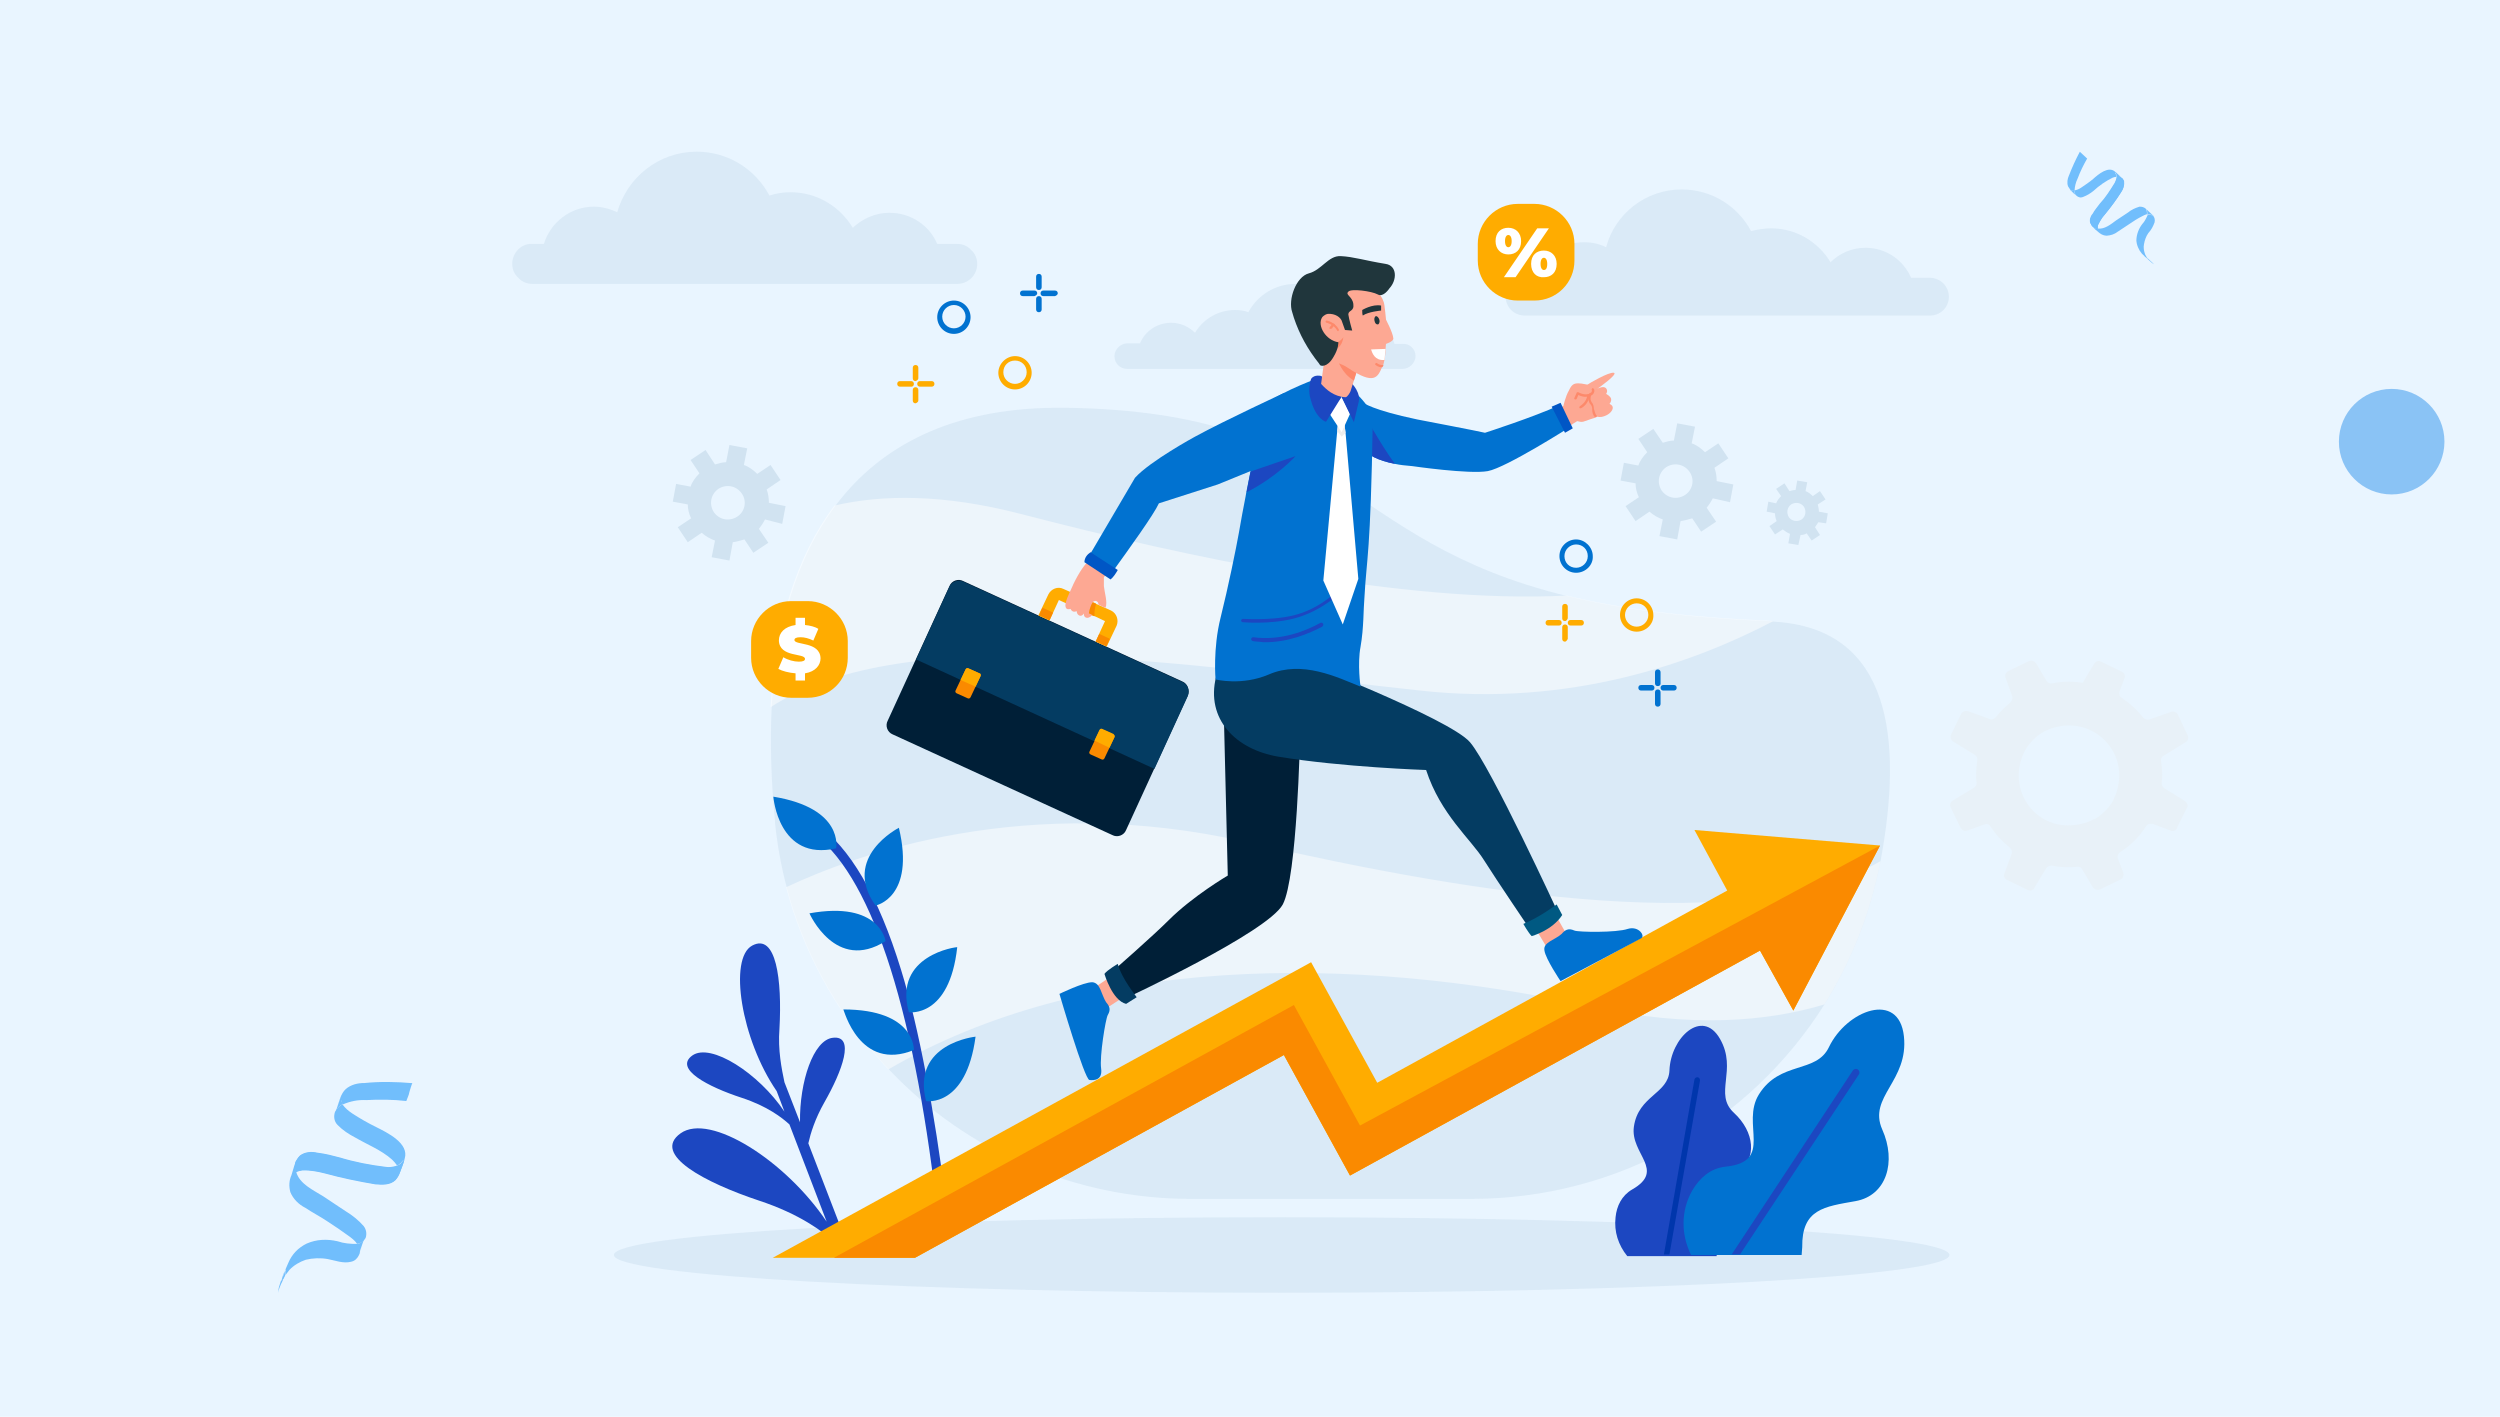 <?xml version="1.0" encoding="UTF-8"?> <svg xmlns="http://www.w3.org/2000/svg" xmlns:xlink="http://www.w3.org/1999/xlink" version="1.1" id="Layer_1" x="0px" y="0px" viewBox="0 0 450 255" style="enable-background:new 0 0 450 255;" xml:space="preserve"> <style type="text/css"> .st0{fill:#E9F5FF;} .st1{opacity:0.558;} .st2{fill:#1291F9;} .st3{opacity:0.558;fill:#409BED;enable-background:new ;} .st4{opacity:0.558;clip-path:url(#SVGID_00000088813449676202284770000013498947976037945491_);} .st5{fill:#7488DD;} .st6{fill:#E8F1F8;} .st7{opacity:0.6;fill:#D1E3F1;} .st8{opacity:0.5;fill:#FFFFFF;} .st9{fill:#D1E3F1;} .st10{fill:#1C47C1;} .st11{fill:#0036AC;} .st12{fill:#0172D0;} .st13{fill:#FFAC00;} .st14{fill:#FA8A00;} .st15{fill:#FDA893;} .st16{fill:#001F37;} .st17{fill:#043C62;} .st18{fill:#005982;} .st19{fill:#FD896B;} .st20{fill:#0056C5;} .st21{fill:#FFFFFF;} .st22{fill:#EDEDED;} .st23{fill:#20363C;} </style> <rect id="Rectangle_1193" y="0" class="st0" width="450" height="255"></rect> <g id="Group_6911" transform="translate(-12688.915 -6774.783) rotate(-47)" class="st1"> <path id="Path_15362-2" class="st2" d="M3926.2,14204.3c0,0.1,0.1,0.2,0.1,0.2C3926.4,14203.9,3926,14203.7,3926.2,14204.3z"></path> <path id="Path_15363-2" class="st2" d="M3926.2,14205.1c0,0.1-0.1,0.2-0.1,0.3C3926.2,14205.3,3926.2,14205.2,3926.2,14205.1z"></path> <path id="Path_15364-2" class="st2" d="M3928.2,14197.6L3928.2,14197.6L3928.2,14197.6L3928.2,14197.6z"></path> <path id="Path_15365-2" class="st2" d="M3928.2,14196.2c0,0.5,0,1,0,1.5v-0.1v0.1v-0.1v0.2l0,0c0-0.3,0.2-0.7,0.4-0.9 C3928.4,14196.8,3928.2,14196.5,3928.2,14196.2z"></path> <path id="Path_15366-2" class="st2" d="M3935,14210.4L3935,14210.4L3935,14210.4L3935,14210.4z"></path> <path id="Path_15367-2" class="st2" d="M3935,14210.3L3935,14210.3L3935,14210.3L3935,14210.3L3935,14210.3z"></path> <path id="Path_15368-2" class="st2" d="M3928.2,14196.2c0,0.3,0.2,0.6,0.4,0.8c0.6-0.5,1.3-0.9,2-1.1c1.2-0.5,2.5-0.9,3.8-1.2 c0-0.3,0-0.6,0-0.9c0-0.1,0-0.9,0-0.9c-1.5,0.4-3,0.9-4.5,1.5c-0.6,0.2-1.2,0.6-1.5,1.2c-0.2,0.7-0.3,1.4-0.2,2.1 c0,0.1,0,0.3,0,0.4v-0.2C3928.2,14197.2,3928.2,14196.7,3928.2,14196.2z"></path> <path id="Path_15369-2" class="st2" d="M3935,14208.6C3935,14208.6,3935,14208.7,3935,14208.6 C3935,14208.7,3935,14208.7,3935,14208.6L3935,14208.6z"></path> <path id="Path_15370-2" class="st2" d="M3928.2,14197.9L3928.2,14197.9L3928.2,14197.9L3928.2,14197.9z"></path> <path id="Path_15371-2" class="st2" d="M3935,14210.4L3935,14210.4L3935,14210.4z"></path> <path id="Path_15372-2" class="st2" d="M3936.1,14200c0-1.6-2.4-1.9-3.6-2c-0.9-0.1-1.7-0.3-2.6-0.5c-0.5-0.1-0.9-0.3-1.3-0.6 c-0.2,0.3-0.4,0.6-0.4,0.9c0,0.5,0.2,0.9,0.7,1.1c0.6,0.3,1.3,0.5,2,0.6c1.4,0.1,2.8,0.4,4.1,0.9c0.2,0.1,0.4,0.2,0.6,0.4 c0.1-0.1,0.2-0.2,0.2-0.3c0.1-0.1,0.1-0.3,0.2-0.4c0,0.5,0,0.9,0,1.4v-0.1c0-0.1-0.1-0.1-0.1-0.2c-0.1-0.1-0.1-0.2-0.2-0.3 c0,0-0.1,0-0.1-0.1l-0.1,0.1c-0.3,0.2-0.6,0.3-0.9,0.4c-1.5,0.3-3,0.6-4.6,0.6c-0.7,0.1-1.5,0.1-2.2,0.3c-0.6,0-1.2,0.3-1.5,0.8 c-0.2,0.7-0.3,1.4-0.2,2.1c0,0.6,0.1,1.1,0.5,1.6c0.5,0.5,1.2,0.9,1.9,1c0.8,0.2,1.6,0.4,2.5,0.6c0.9,0.2,1.7,0.4,2.5,0.7 c0.3,0.1,0.6,0.2,0.9,0.4c0.3-0.2,0.5-0.5,0.6-0.8c0-0.4-0.2-0.8-0.5-1.1c-0.7-0.4-1.4-0.7-2.2-0.8c-0.8-0.2-1.7-0.4-2.5-0.6 c-1.1-0.2-2.6-0.4-3.3-1.4c0.2-0.2,0.3-0.3,0.5-0.4c0.7-0.2,1.4-0.4,2.2-0.4c1.7-0.1,3.4-0.3,5-0.6c0.7-0.1,1.3-0.4,1.8-1 c0.1-0.3,0.2-0.5,0.1-0.8C3936.1,14201,3936.1,14200.5,3936.1,14200z M3926.2,14204.3c-0.2-0.6,0.1-0.5,0.1,0.2 C3926.3,14204.5,3926.3,14204.4,3926.2,14204.3z"></path> <path id="Path_15373-2" class="st2" d="M3934.4,14209.5c0.3,0.2,0.5,0.5,0.6,0.9v-0.1v0.1c0-0.5,0-1.1,0-1.6c0,0,0,0,0-0.1 C3934.9,14209,3934.7,14209.3,3934.4,14209.5z"></path> <path id="Path_15374-2" class="st2" d="M3928.6,14214.1c0,0.4,0,0.7,0,1.1v-0.1C3928.6,14214.8,3928.6,14214.5,3928.6,14214.1z"></path> <path id="Path_15375-2" class="st2" d="M3928.6,14214.2C3928.6,14214.1,3928.6,14214.1,3928.6,14214.2c0,0.3,0,0.6,0,1v0.1 c0,0,0,0,0-0.1s0-0.1,0-0.2c0-0.1,0-0.2,0.1-0.3l0,0C3928.7,14214.5,3928.7,14214.3,3928.6,14214.2z"></path> <path id="Path_15376-2" class="st2" d="M3928.6,14215.2C3928.6,14215.3,3928.6,14215.3,3928.6,14215.2c0,0.5,0,0.9,0.1,1.3 c0-0.3,0-0.6,0-0.9c0-0.3,0-0.6,0-0.9c0,0.1-0.1,0.2-0.1,0.3C3928.6,14215,3928.6,14215.1,3928.6,14215.2z"></path> <path id="Path_15377-2" class="st2" d="M3935,14209.5c0-0.3,0-0.5,0-0.7c0,0.5,0,1.1,0,1.6v0.1l0,0l0,0c-0.1-0.4-0.3-0.7-0.6-0.9 c-0.6,0.2-1.2,0.4-1.9,0.4c-1,0.1-2,0.5-2.8,1.2c-0.6,0.6-1,1.5-1.1,2.4c0,0.2,0,0.5,0,0.7c0-0.1,0-0.1,0,0s0,0.3,0.1,0.4l0,0 c0.1-0.2,0.1-0.4,0.2-0.6c0.3-0.6,0.7-1.1,1.2-1.4c0.6-0.4,1.3-0.7,2-0.8c0.8,0,1.5-0.2,2.2-0.5 C3935.1,14210.9,3935,14210.2,3935,14209.5z"></path> <path id="Path_15378-2" class="st2" d="M3936.1,14200.1L3936.1,14200.1L3936.1,14200.1c-0.1,0.2-0.2,0.4-0.3,0.5s-0.1,0.2-0.2,0.3 l-0.1,0.1c-0.3,0.2-0.6,0.3-0.9,0.4c-1.5,0.3-3,0.6-4.6,0.6c-0.7,0.1-1.5,0.1-2.2,0.3c-0.6,0-1.2,0.3-1.5,0.8 c-0.1,0.2-0.2,0.4-0.2,0.6c0,0.3,0.1,0.5,0.2,0.8c0,0.1,0.1,0.1,0.1,0.2c0.2-0.2,0.3-0.3,0.5-0.4c0.7-0.2,1.4-0.4,2.2-0.4 c1.7-0.1,3.4-0.3,5-0.6c0.7-0.1,1.3-0.4,1.8-1c0.1-0.3,0.2-0.5,0.1-0.8C3936.1,14201.1,3936.1,14200.6,3936.1,14200.1z"></path> </g> <circle id="Ellipse_1159" class="st3" cx="430.5" cy="79.5" r="9.5"></circle> <g> <g> <g> <g> <g> <g> <g> <g> <defs> <rect id="SVGID_1_" x="-88844" y="-46249" width="450" height="255"></rect> </defs> <clipPath id="SVGID_00000127742088393196587720000016073993782538776451_"> <use xlink:href="#SVGID_1_" style="overflow:visible;"></use> </clipPath> <g id="Mask_Group_31" transform="translate(-12692 -6607)" style="opacity:0.558;clip-path:url(#SVGID_00000127742088393196587720000016073993782538776451_);"> <circle id="Ellipse_1157" class="st5" cx="13132" cy="6848" r="42"></circle> </g> </g> </g> </g> </g> </g> </g> </g> </g> <g> <path class="st6" d="M393.3,144.2l-3.7-2.3c-0.3-0.2-0.5-0.5-0.5-0.9c0-0.5,0.1-0.9,0.1-1.4c0-0.9-0.1-1.7-0.2-2.6 c-0.1-0.4,0.1-0.8,0.5-1l3.9-2.4c0.4-0.2,0.6-0.8,0.4-1.2l-1.8-3.8c-0.2-0.4-0.7-0.6-1.1-0.5l-4,1.4c-0.4,0.1-0.8,0-1.1-0.3 c-1.1-1.4-2.4-2.6-3.9-3.6c-0.4-0.2-0.5-0.7-0.4-1.1l0.9-2.4c0.2-0.5,0-1-0.5-1.2l-3.7-1.8c-0.1,0-0.2-0.1-0.2-0.1 c-0.4-0.1-0.8,0.1-1,0.4l-1.7,2.8l-0.4,0.7c-0.8-0.1-1.6-0.2-2.4-0.2c-1.1,0-2.1,0.1-3.1,0.3c-0.4,0.1-0.8-0.1-1-0.4l-1.9-3.2 c-0.3-0.4-0.8-0.6-1.3-0.4l-2.9,1.4l-0.8,0.4c-0.4,0.2-0.7,0.7-0.5,1.2l1.2,3.3c0.1,0.4,0,0.8-0.3,1.1c-0.9,0.8-1.8,1.6-2.5,2.5 c-0.1,0.1-0.1,0.2-0.2,0.2c0,0,0,0.1-0.1,0.1c-0.3,0.3-0.7,0.4-1,0.2l-3.9-1.4h-0.1c-0.4-0.1-0.9,0.1-1.1,0.5l-1.8,3.7 c-0.2,0.4-0.1,1,0.4,1.3l3.9,2.4c0.3,0.2,0.5,0.6,0.4,1c-0.1,0.8-0.2,1.7-0.2,2.6c0,0.5,0,0.9,0.1,1.4c0,0.4-0.2,0.7-0.5,0.9 l-3.8,2.3c-0.4,0.2-0.6,0.8-0.4,1.2l1.8,3.7c0.2,0.4,0.7,0.7,1.2,0.5l3.1-1.1c0.4-0.2,0.9,0,1.1,0.4c1,1.5,2.1,2.7,3.5,3.8 c0.3,0.3,0.4,0.7,0.3,1.1l-1.3,3.5c-0.2,0.5,0,1,0.5,1.2l3.7,1.8c0.4,0.2,1,0.1,1.2-0.4l0.1-0.2l2-3.3c0.2-0.3,0.6-0.5,1-0.5l0,0 c1,0.2,1.9,0.3,3,0.3c0.5,0,1.1,0,1.6-0.1c0.4,0,0.7,0.1,0.9,0.5l1.9,3.2c0.3,0.4,0.8,0.6,1.3,0.4l3.7-1.8c0.1-0.1,0.2-0.1,0.3-0.2 c0.2-0.3,0.3-0.6,0.2-1l-1-2.6c-0.1-0.3,0-0.7,0.2-0.9c0.1-0.1,0.1-0.1,0.2-0.2c1.9-1.2,3.5-2.8,4.7-4.7c0.2-0.3,0.6-0.5,1-0.4 c0.1,0,0.1,0,0.2,0l3.2,1.2c0.5,0.2,1,0,1.2-0.5v-0.1l1.8-3.6C393.9,145,393.7,144.5,393.3,144.2z M363.7,137.1 c0.2-0.6,0.4-1.3,0.8-2c0.6-1.2,2.2-2.8,3.4-3.4c0.1-0.1,0.3-0.1,0.4-0.2c8.2-3.7,16.1,4.4,12.1,12.5c-0.5,1.1-1.7,2.3-2.8,3.1 c-0.3,0.2-0.5,0.3-0.8,0.4c-1.1,0.6-2.3,0.9-3.4,1C367.1,149.3,362,143.5,363.7,137.1z"></path> </g> <g id="Group_6909" transform="translate(-12597.187 -6832.829) rotate(19)" class="st1"> <path id="Path_15362" class="st2" d="M14254.1,2540.7c0.1,0.1,0.1,0.3,0.2,0.4C14254.3,2539.9,14253.7,2539.6,14254.1,2540.7z"></path> <path id="Path_15363" class="st2" d="M14254,2542.2c-0.1,0.2-0.1,0.3-0.2,0.5C14253.9,2542.5,14254,2542.3,14254,2542.2z"></path> <path id="Path_15364" class="st2" d="M14257.7,2528.4v0.1v0.1V2528.4z"></path> <path id="Path_15365" class="st2" d="M14257.7,2525.7c0,0.9,0,1.9,0,2.8v-0.1v0.2v-0.1v0.3l0,0c0.1-0.6,0.3-1.2,0.8-1.7 C14258,2526.8,14257.7,2526.2,14257.7,2525.7z"></path> <path id="Path_15366" class="st2" d="M14270.1,2551.9v-0.1V2551.9L14270.1,2551.9z"></path> <path id="Path_15367" class="st2" d="M14270.1,2551.7L14270.1,2551.7v0.1V2551.7z"></path> <path id="Path_15368" class="st2" d="M14257.7,2525.7c0,0.6,0.3,1.1,0.8,1.5c1.1-1,2.3-1.7,3.7-2.1c2.2-0.9,4.6-1.7,6.9-2.2 c0-0.6,0.1-1.2,0-1.7c0-0.1-0.1-1.7,0-1.7c-2.8,0.7-5.6,1.6-8.2,2.8c-1.2,0.4-2.2,1.1-2.8,2.1c-0.6,1.1-0.4,2.6-0.4,3.8 c0,0.3,0,0.5,0,0.7v-0.3C14257.7,2527.6,14257.7,2526.6,14257.7,2525.7z"></path> <path id="Path_15369" class="st2" d="M14270.1,2548.6C14270.1,2548.7,14270.1,2548.7,14270.1,2548.6c0,0.1,0,0.1,0,0.1V2548.6z"></path> <path id="Path_15370" class="st2" d="M14257.7,2528.9L14257.7,2528.9L14257.7,2528.9L14257.7,2528.9z"></path> <path id="Path_15371" class="st2" d="M14270.1,2551.8L14270.1,2551.8z"></path> <path id="Path_15372" class="st2" d="M14272.2,2532.8c-0.1-2.9-4.5-3.4-6.7-3.7c-1.6-0.2-3.2-0.5-4.8-0.9c-0.8-0.2-1.6-0.5-2.3-1 c-0.4,0.5-0.7,1.1-0.8,1.7c0,0.9,0.4,1.7,1.2,2.1c1.2,0.6,2.4,0.9,3.7,1.1c2.5,0.5,5.2,0.6,7.6,1.6c0.4,0.2,0.8,0.4,1.2,0.7 c0.2-0.1,0.3-0.3,0.4-0.5c0.2-0.2,0.2-0.6,0.4-0.8c0,0.8,0,1.7,0,2.5c0-0.1,0-0.1-0.1-0.2c-0.1-0.1-0.1-0.3-0.2-0.4 c-0.1-0.2-0.3-0.4-0.4-0.5l-0.1-0.1c-0.1,0.1-0.1,0.1-0.2,0.2c-0.5,0.3-1,0.6-1.6,0.7c-2.8,0.6-5.6,1-8.4,1.1 c-1.4,0.1-2.7,0.2-4.1,0.5c-1.1,0.1-2.2,0.6-2.8,1.5c-0.6,1.1-0.3,2.8-0.3,3.9c-0.1,1,0.2,2,0.8,2.9c0.9,1,2.1,1.6,3.5,1.8 c1.5,0.4,3,0.6,4.5,1c1.6,0.4,3.1,0.8,4.7,1.3c0.6,0.2,1.2,0.4,1.7,0.8c0.6-0.3,1-0.9,1.1-1.5c0-0.8-0.4-1.5-1-1.9 c-1.2-0.7-2.6-1.2-4-1.5c-1.5-0.4-3.1-0.8-4.6-1.2c-2.1-0.5-4.8-0.7-6.1-2.6c0.3-0.3,0.6-0.5,1-0.7c1.3-0.5,2.7-0.7,4-0.8 c3.1-0.2,6.2-0.6,9.2-1.1c1.2-0.3,2.6-0.7,3.2-1.9c0.2-0.5,0.3-1,0.3-1.5C14272.2,2534.7,14272.3,2533.7,14272.2,2532.8z M14254.1,2540.7c-0.4-1.1,0.3-0.9,0.2,0.4C14254.2,2541,14254.1,2540.9,14254.1,2540.7z"></path> <path id="Path_15373" class="st2" d="M14269,2550.2c0.6,0.4,0.9,1,1,1.6v-0.2v0.1c0-1,0-2,0-2.9v-0.1 C14270,2549.3,14269.6,2549.9,14269,2550.2z"></path> <path id="Path_15374" class="st2" d="M14258.4,2558.8c-0.1,0.7-0.1,1.4,0,2.1c0-0.1,0-0.1,0-0.2 C14258.4,2560,14258.4,2559.4,14258.4,2558.8z"></path> <path id="Path_15375" class="st2" d="M14258.5,2558.8C14258.4,2558.6,14258.4,2558.6,14258.5,2558.8c-0.1,0.5-0.1,1.2-0.1,1.8 c0,0.1,0,0.1,0,0.2c0,0,0,0,0.1-0.1c0-0.1,0-0.2,0.1-0.3c0-0.2,0.1-0.4,0.1-0.6v-0.1C14258.5,2559.4,14258.5,2559.1,14258.5,2558.8 z"></path> <path id="Path_15376" class="st2" d="M14258.4,2560.7c0,0.1,0,0.2-0.1,0.1c0,0.8,0,1.5,0.2,2.3c-0.1-0.6,0-1.2,0-1.7 c0.1-0.5,0.1-1.1,0-1.6c-0.1,0.2-0.1,0.4-0.1,0.6C14258.5,2560.4,14258.5,2560.6,14258.4,2560.7z"></path> <path id="Path_15377" class="st2" d="M14270.1,2550.1c0-0.5,0-0.9,0-1.4c0,1,0,2,0,2.9v0.1l0,0l0,0c-0.1-0.7-0.5-1.3-1-1.6 c-1.1,0.4-2.3,0.7-3.5,0.7c-1.9,0.2-3.7,0.9-5.1,2.2c-1.2,1.2-1.9,2.7-2,4.4c0,0.4-0.1,0.9-0.1,1.3c0-0.1,0-0.1,0.1,0.1 c0,0.3,0.1,0.5,0.2,0.8v0.1c0.1-0.4,0.3-0.8,0.4-1.2c0.5-1.1,1.3-2,2.2-2.7c1.1-0.7,2.4-1.2,3.7-1.4s2.9-0.1,4.1-0.9 C14270.3,2552.8,14270.1,2551.4,14270.1,2550.1z"></path> <path id="Path_15378" class="st2" d="M14272.2,2533c0,0.1-0.1,0.1-0.1,0.2l0,0c-0.2,0.2-0.2,0.6-0.4,0.8c-0.1,0.2-0.3,0.3-0.4,0.5 c-0.1,0.1-0.1,0.1-0.2,0.2c-0.5,0.3-1,0.6-1.6,0.7c-2.8,0.6-5.6,1-8.4,1.1c-1.4,0.1-2.7,0.2-4.1,0.5c-1.1,0.1-2.2,0.6-2.8,1.5 c-0.2,0.4-0.3,0.8-0.4,1.2c0,0.5,0.2,1,0.4,1.4c0.1,0.1,0.2,0.3,0.3,0.4c0.3-0.3,0.6-0.5,1-0.7c1.3-0.5,2.7-0.7,4-0.8 c3.1-0.2,6.2-0.6,9.2-1.1c1.2-0.3,2.6-0.7,3.2-1.9c0.2-0.5,0.3-1,0.3-1.5C14272.2,2534.7,14272.3,2533.8,14272.2,2533z"></path> </g> <g> <g> <g> <g> <path class="st7" d="M338.5,155C338.5,155,338.5,155,338.5,155c-1.8,9.4-5.3,18.1-10.1,25.8c-13.4,21.3-37.1,35-63.5,35h-50.6 c-20.6,0-40.2-8.4-54.3-23.3c-0.6-0.6-1.2-1.3-1.8-2c-7.9-8.9-13.6-19.4-16.6-30.8c-1-3.8-1.7-7.7-2.1-11.6c0-0.1,0-0.2,0-0.3 c-0.7-7.1-0.9-14-0.6-20.5c0.8-14.4,4.5-27,11.5-36.3c8.2-10.9,21-17.4,39.3-17.6c0.8,0,1.5,0,2.3,0 c50.5,0.8,48.8,23.8,90.1,33.9c9.4,2.3,21.1,3.9,36.2,4.5c0.3,0,0.7,0,1,0.1C340.4,113.1,342.6,133,338.5,155z"></path> <path class="st8" d="M319.2,111.8c-14.3,7.5-36.6,15.5-63.6,12.5c-40.8-4.4-92.3-13-116.9,3c0.8-14.4,4.5-27,11.5-36.3 c8.6-2,19.6-2.1,33.5,1.5c30,7.8,69,16.2,98.3,14.7c9.4,2.3,21.1,3.9,36.2,4.5C318.5,111.7,318.9,111.8,319.2,111.8z"></path> <path class="st8" d="M338.5,155c-1.8,9.4-5.3,18.1-10.1,25.8c-10.3,3.1-24.1,4.3-41.9,0.4c-43.5-9.5-91.3-9.3-126.6,11.3 c-0.6-0.6-1.2-1.3-1.8-2c-7.9-8.9-13.6-19.4-16.6-30.8c12.3-5.8,43.2-17.2,83-8.1C266.4,161.2,314.5,168.8,338.5,155z"></path> </g> </g> <path class="st7" d="M92.2,47.5c0,1,0.4,1.9,1.1,2.5c0.6,0.7,1.5,1.1,2.5,1.1h76.5c2,0,3.6-1.6,3.6-3.6c0-1-0.4-1.9-1.1-2.5 c-0.6-0.7-1.5-1.1-2.5-1.1h-3.6c-1.4-3.3-4.7-5.6-8.6-5.6c-2.6,0-4.9,1.1-6.6,2.7c-2.3-3.8-6.4-6.4-11.2-6.4 c-1.3,0-2.6,0.2-3.8,0.6c-2.5-4.7-7.4-7.9-13.1-7.9c-6.8,0-12.5,4.6-14.3,10.9c-1.3-0.6-2.7-1-4.2-1c-4.2,0-7.8,2.8-9,6.7h-2.3 C93.8,43.9,92.2,45.5,92.2,47.5z"></path> <path class="st7" d="M254.8,64.1c0,0.6-0.3,1.2-0.7,1.6c-0.4,0.4-1,0.7-1.6,0.7h-49.6c-1.3,0-2.3-1-2.3-2.3c0-0.6,0.3-1.2,0.7-1.6 c0.4-0.4,1-0.7,1.6-0.7h2.3c0.9-2.2,3.1-3.7,5.6-3.7c1.7,0,3.2,0.7,4.3,1.8c1.5-2.5,4.2-4.1,7.2-4.1c0.8,0,1.7,0.1,2.4,0.4 c1.6-3,4.8-5.1,8.5-5.1c4.4,0,8.1,3,9.3,7c0.8-0.4,1.7-0.6,2.7-0.6c2.8,0,5.1,1.8,5.8,4.4h1.5C253.8,61.8,254.8,62.9,254.8,64.1z"></path> <path class="st9" d="M311.4,90.4l0.6-3.2l-3-0.6c0-0.8-0.1-1.6-0.4-2.4l2.5-1.7l-1.8-2.7l-2.4,1.6c-0.7-0.7-1.5-1.3-2.4-1.6l0.6-3 l-3.2-0.6l-0.6,3.1c-0.7,0-1.3,0.2-2,0.4l-1.7-2.5l-2.7,1.8l1.6,2.4c-0.7,0.7-1.3,1.5-1.6,2.4l-2.6-0.5l-0.6,3.2l2.7,0.5 c0,0.8,0.2,1.7,0.6,2.5l-2.4,1.6l1.8,2.7l2.5-1.7c0.7,0.6,1.5,1.1,2.4,1.4l-0.6,3l3.2,0.6l0.6-3.3c0.7-0.1,1.4-0.3,2.1-0.5 l1.6,2.4l2.7-1.8l-1.7-2.5c0.4-0.5,0.8-1.1,1.1-1.7L311.4,90.4z M303.3,89.1c-1.4,0.9-3.2,0.6-4.2-0.8c-0.9-1.4-0.6-3.2,0.8-4.2 c1.4-0.9,3.2-0.6,4.2,0.8C305.1,86.3,304.7,88.2,303.3,89.1z"></path> <path class="st9" d="M140.8,94.3l0.6-3.2l-3-0.6c0-0.8-0.1-1.6-0.4-2.4l2.5-1.7l-1.8-2.7l-2.4,1.6c-0.7-0.7-1.5-1.3-2.4-1.6l0.6-3 l-3.2-0.6l-0.6,3.1c-0.7,0-1.3,0.2-2,0.4L127,81l-2.7,1.8l1.6,2.4c-0.7,0.7-1.3,1.5-1.6,2.4l-2.6-0.5l-0.6,3.2l2.7,0.5 c0,0.8,0.2,1.7,0.6,2.5l-2.4,1.6l1.8,2.7l2.5-1.7c0.7,0.6,1.5,1.1,2.4,1.4l-0.6,3l3.2,0.6l0.6-3.3c0.7-0.1,1.4-0.3,2.1-0.5 l1.6,2.4l2.7-1.8l-1.7-2.5c0.4-0.5,0.8-1.1,1.1-1.7L140.8,94.3z M132.7,93c-1.4,0.9-3.2,0.6-4.2-0.8c-0.9-1.4-0.6-3.2,0.8-4.2 c1.4-0.9,3.2-0.6,4.2,0.8C134.5,90.2,134.1,92.1,132.7,93z"></path> <path class="st9" d="M328.7,94.2l0.3-1.8l-1.6-0.3c0-0.4-0.1-0.9-0.2-1.3l1.4-0.9l-1-1.5l-1.3,0.9c-0.4-0.4-0.8-0.7-1.3-0.9 l0.3-1.6l-1.8-0.3l-0.3,1.7c-0.4,0-0.7,0.1-1.1,0.2l-0.9-1.4l-1.5,1l0.9,1.3c-0.4,0.4-0.7,0.8-0.9,1.3l-1.4-0.3l-0.3,1.8l1.5,0.3 c0,0.5,0.1,0.9,0.3,1.4l-1.3,0.9l1,1.5l1.4-0.9c0.4,0.3,0.8,0.6,1.3,0.8l-0.3,1.7l1.8,0.3l0.4-1.8c0.4,0,0.8-0.1,1.1-0.3l0.9,1.3 l1.5-1l-0.9-1.4c0.2-0.3,0.4-0.6,0.6-0.9L328.7,94.2z M324.3,93.5c-0.8,0.5-1.8,0.3-2.3-0.4c-0.5-0.8-0.3-1.8,0.4-2.3 c0.8-0.5,1.8-0.3,2.3,0.4C325.2,92,325,93,324.3,93.5z"></path> <path class="st7" d="M271,53.4c0,0.9,0.4,1.8,1,2.4c0.6,0.6,1.5,1,2.4,1h73c1.9,0,3.4-1.5,3.4-3.4c0-0.9-0.4-1.8-1-2.4 c-0.6-0.6-1.5-1-2.4-1H344c-1.4-3.2-4.5-5.4-8.2-5.4c-2.5,0-4.7,1-6.3,2.6c-2.2-3.6-6.1-6.1-10.7-6.1c-1.2,0-2.5,0.2-3.6,0.5 c-2.4-4.5-7.1-7.5-12.5-7.5c-6.5,0-12,4.4-13.6,10.4c-1.2-0.6-2.5-0.9-4-0.9c-4.1,0-7.5,2.7-8.6,6.4h-2.2 C272.5,50,271,51.5,271,53.4z"></path> </g> <path class="st7" d="M350.9,225.9c0,3.8-53.8,6.8-120.2,6.8c-66.4,0-120.2-3.1-120.2-6.8c0-3.8,53.8-6.8,120.2-6.8 C297.1,219.1,350.9,222.1,350.9,225.9z"></path> <g> <path class="st10" d="M151.1,225.8h2.1l-7.7-20c0.4-1.8,1.2-4.4,2.9-7.4c3.2-5.6,5.6-12.1,1.5-11.6c-3.5,0.4-6,7.9-5.9,15.2 l-2.8-7.2c-0.5-2.4-1.2-5.8-0.9-9.6c0.5-8.9-0.6-17.3-4.9-15c-4.3,2.3-2,16.9,4.4,26.2l1.4,3.7c-4.6-6.9-13.3-12.5-16.6-10.1 c-3.3,2.4,2.8,5.6,8.9,7.6c4.6,1.5,7.3,3.6,8.6,4.8l6.7,17.5c-7.3-10.9-21-19.7-26.3-15.9c-5.3,3.8,4.5,8.9,14.1,12.1 c7.3,2.4,11.6,5.6,13.6,7.5L151.1,225.8z"></path> <g> <path class="st10" d="M309,225.8c0.4-1.8,0.3-3.9-0.6-5.7c-2.2-4.9,0.6-6.5,4.3-9c3.7-2.5,3.1-7.4-0.6-10.8 c-3.7-3.4,0.7-7.7-2.5-13.3c-3.2-5.6-8.9-0.2-9.1,5.7c-0.2,4.2-5.6,4.5-6.4,10.1c-0.7,4.9,5.8,7.8-0.3,11.3c-1.9,1.1-2.8,3-3,5 c-0.3,2.6,0.5,5,2.1,7H309z"></path> <g> <path class="st11" d="M300.5,225.8l5.5-31.3c0-0.3-0.1-0.5-0.4-0.6c-0.3,0-0.5,0.1-0.6,0.4l-5.5,31.5H300.5z"></path> </g> </g> <g> <path class="st12" d="M324.3,225.8c0-0.4,0.1-0.9,0.1-1.3c-0.1-6.9,4-7.3,9.6-8.3c5.6-1,7.4-7.1,4.8-12.9 c-2.6-5.9,4.8-8.7,3.9-16.8c-0.9-8.2-10.3-4.7-13.5,2c-2.3,4.8-8.8,2.4-12.6,8.5c-3.3,5.3,2.8,12.1-6,13c-2.8,0.3-4.7,2.1-6,4.3 c-2.1,3.7-2,8-0.2,11.6H324.3z"></path> <g> <path class="st10" d="M313.2,225.8l21.4-32.4c0.2-0.3,0.1-0.7-0.2-0.9c-0.3-0.2-0.7-0.1-0.9,0.2l-21.8,33.1H313.2z"></path> </g> </g> <g> <g> <path class="st10" d="M170.2,215.9c-1.9-15.2-4.8-31-8-41.3c-4.1-13.4-9.3-22.2-15.3-26.3c-0.4-0.3-0.9-0.2-1.2,0.2 c-0.3,0.4-0.2,0.9,0.2,1.2c10.6,7.2,18.4,30.5,22.7,67.4L170.2,215.9z"></path> </g> <path class="st12" d="M157.6,163c0,0,7.2-1.4,4.2-14C161.8,149,151.4,154.3,157.6,163z"></path> <path class="st12" d="M159.4,169.4c0,0-1-7.3-13.7-5C145.7,164.4,150.4,175.1,159.4,169.4z"></path> <path class="st12" d="M150.5,152.7c0,0,1.5-7.2-11.3-9.3C139.2,143.4,140.1,155.1,150.5,152.7z"></path> <path class="st12" d="M163.6,182.2c0,0,7.3,1.1,8.7-11.7C172.3,170.4,160.7,171.9,163.6,182.2z"></path> <path class="st12" d="M164.5,189c0,0,0.3-7.3-12.7-7.3C151.9,181.7,154.7,193,164.5,189z"></path> <path class="st12" d="M166.7,198.2c0,0,7.2,1.2,8.9-11.6C175.6,186.6,164,187.8,166.7,198.2z"></path> </g> </g> <g> <polygon class="st13" points="338.5,152.2 338.4,152.2 322.8,181.9 316.8,171.1 243,211.6 231.1,189.9 164.7,226.4 139.1,226.4 236,173.2 247.9,194.9 310.9,160.3 305,149.4 "></polygon> <polygon class="st14" points="338.4,152.2 322.8,181.9 316.8,171.1 243,211.6 231.1,189.9 164.7,226.4 150.1,226.4 232.9,180.9 244.8,202.6 "></polygon> </g> <g> <g> <g> <path class="st15" d="M201.1,175l-4.3,2.9c0,0-0.1,1.9,1.7,4l5.1-3.3L201.1,175z"></path> <g> <path class="st12" d="M199.1,180.4c0.6,0.7,0.9,1.3,0.3,2.3c-0.4,0.7-1.5,7.5-1.2,9.6c0.3,2.1-1.2,2.2-2.1,2.1 c-0.9-0.1-5.4-15.5-5.4-15.5s4.3-2.1,5.9-2.1C198.1,176.9,198.2,179,199.1,180.4z"></path> </g> </g> <path class="st16" d="M234,132.7c0,0-0.5,25.2-3.1,30.1c-2.7,5-28.3,16.9-28.3,16.9s-1.8-2-2.3-4.9c0,0,7.2-6.3,10.1-9.2 c4.3-4.3,10.6-8,10.6-8l-0.7-28.6L234,132.7z"></path> <path class="st17" d="M201.2,173.5c0,0-1.9,1.1-2.4,1.8c0,0,1.4,4.8,3.9,5.4l1.9-1.2C204.6,179.4,201.9,176.2,201.2,173.5z"></path> </g> <g> <g> <path class="st15" d="M275.7,166l2.7,4.5c0,0,1.9,0.2,4.1-1.4l-3-5.3L275.7,166z"></path> <g> <path class="st12" d="M281.1,168.1c0.6-0.7,1.2-1.1,2.3-0.6c0.7,0.3,7.6,0.4,9.6-0.3c2-0.6,3.2,1.3,2.4,1.7 c-4.1,2.2-14.5,7.7-14.5,7.7s-2.7-4-2.9-5.5C277.7,169.6,279.9,169.2,281.1,168.1z"></path> </g> </g> <path class="st17" d="M232.7,118.4c0,0,28.2,10.9,31.9,15.2c3.7,4.3,16,31,16,31s-2.1,3.8-5,3c0,0-6.3-9.3-8.5-12.8 c-2.3-3.7-7.8-8.2-10.4-16.2c0,0-15.1-0.5-26.6-2.4c-7.7-1.3-13.1-6.8-11.2-14.4c0,0,0,0,0-0.1c0.1-0.5,0.6-0.8,1-0.9 L232.7,118.4z"></path> <path class="st18" d="M274.2,166.3c0,0,0.9,1.6,1.5,2.2c0,0,3.7-1,5.5-3.8l-1-1.9C280.2,162.8,277,165.2,274.2,166.3z"></path> </g> <g> <g> <path class="st15" d="M290.5,67.1c-0.9-0.2-4.6,2-4.7,2.1s-0.9-0.2-1.7-0.2c-0.8,0-1.2,0.2-1.7,1.3c-0.6,1-1,2.8-1,2.8 c-0.4,0.2-0.7,0.3-1.2,0.5c0.6,1.1,1.3,2.2,2,3.3c0.6-0.4,1.2-0.8,1.7-1.1c0.4,0.1,0.7,0.2,1.1,0.1c0.9-0.3,1.7-0.6,2.1-0.7 c0.3-0.1,0.4-0.2,0.4-0.2s0,0,0,0c0.1,0,0.5,0.2,1.3-0.1c0.9-0.3,1.5-1,1.5-1.5c0-0.5-0.6-0.7-0.6-0.7s0.4-0.4,0.3-0.9 c-0.1-0.5-0.9-0.9-0.9-0.9s0.4-0.5,0-1c-0.4-0.5-1.5,0-1.6,0.1C287.8,69.8,291.3,67.3,290.5,67.1z"></path> <g> <g> <path class="st19" d="M283.6,71.9c0,0-0.1,0-0.1,0c-0.1,0-0.2-0.2-0.1-0.3l0.4-0.9c0-0.1,0.1-0.1,0.1-0.1c0.1,0,0.1,0,0.2,0 c0,0,1,0.6,1.9,0.3c0.3-0.1,0.4-0.2,0.5-0.4c0.1-0.2,0-0.3,0-0.3c0-0.1,0-0.2,0.1-0.3c0.1-0.1,0.2,0,0.3,0.1 c0,0,0.2,0.3,0,0.7c-0.1,0.3-0.4,0.5-0.8,0.6c-0.8,0.3-1.6,0-2-0.2l-0.3,0.7C283.7,71.9,283.7,71.9,283.6,71.9z"></path> </g> <g> <path class="st19" d="M287.5,74.9C287.5,74.9,287.5,74.9,287.5,74.9c0,0-0.2,0.1-0.4,0.2c-0.4-0.4-0.5-0.9-0.5-1.4 c0-0.4-0.1-0.7-0.3-0.9c-0.2-0.2-0.3-0.5-0.4-0.8c0-0.2,0-0.5,0-0.7c0-0.1,0-0.1,0.1-0.2c0.1-0.2,0.1-0.3,0.1-0.3 c0.1-0.1,0.2-0.1,0.3-0.1c0.1,0.1,0.1,0.2,0.1,0.3c0,0,0,0,0,0c-0.1,0.1-0.2,0.4-0.2,0.8c0,0.2,0.1,0.4,0.2,0.6 c0.3,0.3,0.4,0.8,0.4,1.2C287.1,74.1,287.1,74.6,287.5,74.9z"></path> </g> <g> <path class="st19" d="M284.5,73.5c-0.1,0-0.2,0-0.2-0.1c-0.1-0.1,0-0.2,0.1-0.3l0,0c0,0,1.2-0.7,1.3-1.9 c0-0.1,0.1-0.2,0.2-0.2c0.1,0,0.2,0.1,0.2,0.2C286,72.7,284.7,73.5,284.5,73.5C284.6,73.5,284.6,73.5,284.5,73.5z"></path> </g> </g> </g> <path class="st12" d="M282.7,76.8c0,0-11.6,7.4-14.9,8s-13.6-0.9-13.6-0.9c-1.2-0.1-2.2-0.2-3.1-0.4c-3.1-0.6-4.9-1.6-6-2.9 c-1.8-2.2-0.7-5.5,0.3-8.1c0,0,1.6,1.3,9.7,3c0,0,11.5,2.2,12.2,2.4c0,0,8.7-2.8,13.5-5C280.8,72.9,281.9,76.2,282.7,76.8z"></path> <polygon class="st20" points="280.9,72.5 279.3,73.2 281.7,77.9 283.1,77.1 "></polygon> <path class="st10" d="M251.1,83.5c-3.1-0.6-4.9-1.6-6-2.9c-0.7-2.9-1.1-6,0-6.8C245.1,73.7,248.4,79.9,251.1,83.5z"></path> </g> <g> <g> <g> <path class="st16" d="M213.8,125.2l-11.1,24.2c-0.4,1-1.6,1.4-2.5,0.9l-39.5-18.1c-1-0.4-1.4-1.6-0.9-2.5l11.1-24.2 c0.4-1,1.6-1.4,2.5-0.9l39.5,18.1C213.8,123.1,214.2,124.3,213.8,125.2z"></path> <path class="st17" d="M207.8,138.4l6-13.1c0.4-1,0-2.1-0.9-2.5l-39.5-18.1c-1-0.4-2.1,0-2.5,0.9l-6,13.1L207.8,138.4z"></path> </g> <g> <g> <path class="st13" d="M201,112.6l-1.8,3.8l-2-0.9l1.7-3.7l-1.9-0.9l-0.1,0l-1.2-0.5l-0.1-0.1l-5-2.3l-1.7,3.7l-2-0.9l1.8-3.8 c0.5-1,1.7-1.5,2.7-1l4.7,2.1l0.4,0.2l0.7,0.3l0.1,0.1l2.7,1.2C201,110.4,201.4,111.6,201,112.6z"></path> </g> <path class="st14" d="M197,110.9l-1.2-0.5l-0.1-0.1c0.1-0.8,0.3-1.5,0.5-2.1l0.4,0.2l0.7,0.3C197,109.5,197,110.3,197,110.9z"></path> <rect x="187.6" y="109.5" transform="matrix(0.417 -0.909 0.909 0.417 9.254 235.618)" class="st14" width="1.5" height="2.1"></rect> <rect x="197.8" y="114.2" transform="matrix(0.417 -0.909 0.909 0.417 10.947 247.646)" class="st14" width="1.5" height="2.1"></rect> </g> <g> <g> <path class="st14" d="M176.5,121.7l-1.8,3.8c-0.1,0.2-0.3,0.3-0.5,0.2l-2-0.9c-0.2-0.1-0.3-0.3-0.2-0.5l1.8-3.8 c0.1-0.2,0.3-0.3,0.5-0.2l2,0.9C176.5,121.2,176.6,121.5,176.5,121.7z"></path> <path class="st13" d="M176.5,121.7l-0.9,1.9l-2.7-1.2l0.9-1.9c0.1-0.2,0.3-0.3,0.5-0.2l2,0.9 C176.5,121.2,176.6,121.5,176.5,121.7z"></path> </g> <g> <path class="st14" d="M200.6,132.7l-1.8,3.8c-0.1,0.2-0.3,0.3-0.5,0.2l-2-0.9c-0.2-0.1-0.3-0.3-0.2-0.5l1.8-3.8 c0.1-0.2,0.3-0.3,0.5-0.2l2,0.9C200.6,132.3,200.7,132.5,200.6,132.7z"></path> <path class="st13" d="M200.6,132.7l-0.9,1.9l-2.7-1.3l0.9-1.9c0.1-0.2,0.3-0.3,0.5-0.2l2,0.9 C200.6,132.3,200.7,132.5,200.6,132.7z"></path> </g> </g> </g> <path class="st15" d="M199,109.4c-0.4-0.1-0.9-0.4-1.3-0.6c0-0.1,0-0.3-0.1-0.4c-0.3-0.4-0.8-0.2-0.9,0c-0.3,0.4-0.6,1.2-0.7,2 l0.6,0.3c0,0-0.5,0.6-1,0.5c-0.6-0.1-0.5-0.8-0.5-0.8s-0.3,0.6-0.8,0.4c-0.5-0.2-0.5-0.8-0.5-0.8c-0.8,0.4-1.1-0.4-1.1-0.4 s-0.8,0.3-0.9-0.4c-0.2-0.7,0.8-2.7,0.8-2.7c0.8-1.9,1.9-4,3.1-5.3c0.3-0.6,0.6-1.3,0.9-2.1c0.8,0.6,1.6,1.1,2.4,1.6 c0.5,0.3,1,0.7,1.4,1c-0.7,1-1.3,1.7-1.7,2.2c0,0.6,0,1.2,0,1.6C198.8,106.6,199.4,108.4,199,109.4z"></path> <path class="st12" d="M219.2,87.2l10.3-4.2c0,0,4.3-7.4,1.7-12.3c0,0-10.6,4.9-16.1,7.9c0,0-8.1,4.4-10.8,7.4l-8.4,14.3 c0,0,2.5,2.9,4.3,2.7c3.1-4.3,7.5-10.4,8.4-12.4L219.2,87.2z"></path> <path class="st20" d="M196.3,99.4c-0.6,0.4-1.1,1-1.1,1.8l4.7,3.1c0.5-0.4,0.9-1,1.3-1.7L196.3,99.4z"></path> </g> <g> <path class="st12" d="M244.9,116.4c-0.6,3.2,0,7.2,0,7.2c-4.2-1.7-10.5-4.8-16.5-2.2c-4.9,2.1-9.6,0.9-9.6,0.9s-0.5-5.5,0.9-11.1 c1.4-5.6,2.8-12.5,3.3-15.3c0.4-2.3,0.8-4.5,1.2-6.5c0.2-1.3,0.5-2.5,0.7-3.6l0,0c1.4-6.6,2-12.3,3-13.1c3-2.4,9.8-4.8,9.8-4.8 l4.6,1.3c0,0,4.9,3.8,4.8,6.5c-0.4,24.3-1.1,24.5-1.5,31.8C245.4,109.7,245.5,113,244.9,116.4z"></path> <g> <path class="st10" d="M223.8,112c-0.1,0-0.1,0-0.1,0c-0.2,0-0.3-0.2-0.3-0.3c0-0.2,0.2-0.3,0.3-0.3c0,0,0,0,0.1,0 c0.7,0,6.5,0.4,10.6-1.1c5.2-1.9,8.3-6,8.4-6.1c0.1-0.1,0.3-0.2,0.4-0.1c0.1,0.1,0.2,0.3,0.1,0.4c-0.1,0.2-3.3,4.3-8.7,6.3 C230.4,112.4,224.8,112.1,223.8,112z"></path> </g> <g> <path class="st10" d="M238.2,112.4c0-0.2-0.3-0.4-0.5-0.3c-2.5,1.4-7.1,3.3-12.1,2.6c-0.2,0-0.3,0.1-0.4,0.3 c0,0.2,0.1,0.3,0.3,0.4c0.6,0.1,1.3,0.1,1.9,0.2c4.4,0.1,8.3-1.6,10.6-2.8C238.2,112.6,238.2,112.5,238.2,112.4L238.2,112.4z"></path> </g> <path class="st10" d="M233.2,82.1c0,0-3.3,3.7-8.8,6.5c0.2-1.3,0.5-2.6,0.7-3.7l0,0c0,0,0.5-0.2,0.5-0.2L233.2,82.1z"></path> <polygon class="st21" points="244.5,104.2 241.7,112.4 238.2,104.5 240.7,77.6 240.8,76.6 242,76.4 242.2,77.9 "></polygon> <polygon class="st22" points="242.2,77.9 241.5,78.6 240.7,77.6 240.8,76.6 242,76.4 "></polygon> <polygon class="st21" points="243,74.5 241.5,77.8 239.2,74.3 241.5,71.4 "></polygon> <path class="st10" d="M235.9,71.8c-0.3-0.9-0.3-1.9-0.1-2.9c0.1-0.3,0.1-0.5,0.2-0.7c0.6-0.9,1.9-0.5,1.9-0.5 c0.6,2.7,3.6,3.7,3.6,3.7l-2.8,4.5C238.7,76,236.8,75.4,235.9,71.8z"></path> <path class="st10" d="M243.3,69c0,0,1.8,1.7,1.2,3.6l-0.8,3.4l-2.2-4.5C241.5,71.4,242.7,70.3,243.3,69z"></path> </g> <g> <g> <path class="st15" d="M244.6,65.6l-0.9,2.9l-0.6,1.9c-0.1,0.3-0.6,1.1-0.9,1.1c-2.1-0.1-3.5-1.4-4.4-2.4l0.6-4.5 c0,0,1.2-0.2,2.6-0.3c0,0,0,0,0,0L244.6,65.6z"></path> <path class="st19" d="M244.6,65.6l-0.9,2.9c-2.2-1.3-2.9-3.6-3.1-4.2c0.1,0,0.3,0,0.4,0L244.6,65.6z"></path> </g> <path class="st15" d="M249.2,55c0.2,1.5,0.4,3.4,0.4,4.9c0,0,0,0,0,0c0,0,0,0,0,0c0,0.4,0,0.7,0,1.1c0,0.2,0,0.4-0.1,0.6 c0,0.4-0.1,0.8-0.1,1.2c0,0,0,0,0,0.1c0,0.6-0.1,1.3-0.2,1.9c0,0,0,0,0,0c-0.1,0.3-0.1,0.6-0.2,0.8c0,0.2-0.1,0.3-0.2,0.4 c-0.8,1.9-1.4,3.4-6.2,0.2c-2.2-1.5-4.7-1-5.8-3.7c0,0,0,0,0,0c0,0,0,0,0,0c-0.7-1.9-1.1-3.8-1.4-5.2c-0.2-1.4,0.3-2.9,1.4-3.8 c3-2.5,6.6-2.5,9.1-2C247.6,51.9,249,53.3,249.2,55z"></path> <g> <path class="st19" d="M249,65.7c0,0.2-0.1,0.3-0.2,0.4c-0.1,0-0.1,0-0.2,0c-0.5,0-1-0.4-1-0.4c-0.1-0.1-0.1-0.2,0-0.3 c0.1-0.1,0.2-0.1,0.3,0c0,0,0.4,0.3,0.8,0.3C248.7,65.7,248.9,65.7,249,65.7z"></path> </g> <path class="st19" d="M240.4,61.7c0,0,0.9-0.2,1.4-1c0,0-0.2,2.2-1.9,2.2L240.4,61.7z"></path> <path class="st23" d="M250.1,51.9c1.4-1.5,1.4-4.1-0.7-4.4c-3.7-0.6-5.8-1.3-8.1-1.4c-2.2-0.1-3.4,2.5-5.7,3.1 c-2.3,0.6-3.8,4.7-3,7c0.1,0.3,0.2,0.7,0.3,1c1,3,2.5,5.7,4.5,8.2c0.1,0.1,0.1,0.2,0.2,0.3c0.1,0.2,1.3,0.5,2.4-1.4 c1-1.6,0.9-2.7,0.9-2.7c-2.2-0.3-3.9-3-2.9-4.5c0,0,0.4-0.5,1-0.6c1.3-0.1,2.4,0.6,2.6,1.5c0.3,0.8,0.5,1.4,0.5,1.4l1.3,0.1 c0,0-0.6-2.1-0.7-2.9c0-0.8,1.1-0.5,0.9-1.9c-0.2-1.4-1.5-1.6-0.9-2.2c0.5-0.6,4.2-0.1,5.3,0.5C249,53.6,250.1,51.9,250.1,51.9z"></path> <g> <g> <g> <path class="st19" d="M240.9,59.6c-0.1,0-0.2,0-0.2-0.1c-0.6-1.1-1.9-1.4-1.9-1.4c-0.1,0-0.2-0.1-0.2-0.2 c0-0.1,0.1-0.2,0.2-0.2c0.1,0,1.5,0.3,2.2,1.6C241,59.4,241,59.5,240.9,59.6C240.9,59.6,240.9,59.6,240.9,59.6z"></path> </g> </g> </g> <g> <g> <g> <path class="st19" d="M239.5,59.2c0,0-0.1,0-0.1,0c-0.1,0-0.1-0.1-0.1-0.2c0,0,0.2-0.4,0.6-0.7c0.1-0.1,0.2,0,0.3,0 c0.1,0.1,0,0.2,0,0.3c-0.3,0.2-0.4,0.5-0.4,0.5C239.6,59.2,239.6,59.2,239.5,59.2z"></path> </g> </g> </g> <path class="st23" d="M248.3,57.6c0.1,0.4-0.1,0.8-0.3,0.8c-0.3,0-0.5-0.2-0.6-0.7c-0.1-0.4,0.1-0.8,0.3-0.8 C247.9,56.9,248.2,57.2,248.3,57.6z"></path> <path class="st23" d="M245.2,55.8c0,0,1.8-1.1,3.4-0.8l0,0.9c0,0-2.3,0.2-3.3,0.9C245.2,56.5,245.2,56.2,245.2,55.8z"></path> <path class="st15" d="M249.4,57.4c0,0,1.3,2.4,1.4,3.5c0.1,0.6-1.6,1.1-1.6,1.1L249.4,57.4z"></path> <path class="st21" d="M249.4,62.8C249.4,62.9,249.4,62.9,249.4,62.8c-0.1,0.7-0.1,1.4-0.2,2c0,0-0.1,0-0.1,0 c-1.6,0.1-2.1-1.2-2.3-1.9L249.4,62.8z"></path> </g> </g> <g> <g> <g> <path class="st12" d="M283.7,103.1c-1.7,0-3-1.4-3-3c0-1.7,1.4-3,3-3s3,1.4,3,3C286.8,101.7,285.4,103.1,283.7,103.1z M283.7,98 c-1.1,0-2.1,0.9-2.1,2.1s0.9,2.1,2.1,2.1c1.1,0,2.1-0.9,2.1-2.1S284.9,98,283.7,98z"></path> </g> <g> <path class="st13" d="M294.6,113.7c-1.7,0-3-1.4-3-3c0-1.7,1.4-3,3-3c1.7,0,3,1.4,3,3C297.7,112.3,296.3,113.7,294.6,113.7z M294.6,108.6c-1.1,0-2.1,0.9-2.1,2.1c0,1.1,0.9,2.1,2.1,2.1c1.1,0,2.1-0.9,2.1-2.1C296.7,109.5,295.8,108.6,294.6,108.6z"></path> </g> <g> <g> <g> <path class="st12" d="M298.4,123.5c-0.3,0-0.5-0.2-0.5-0.5V121c0-0.3,0.2-0.5,0.5-0.5c0.3,0,0.5,0.2,0.5,0.5v2.1 C298.9,123.3,298.7,123.5,298.4,123.5z"></path> </g> <g> <path class="st12" d="M298.4,127.2c-0.3,0-0.5-0.2-0.5-0.5v-2.1c0-0.3,0.2-0.5,0.5-0.5c0.3,0,0.5,0.2,0.5,0.5v2.1 C298.9,127,298.7,127.2,298.4,127.2z"></path> </g> </g> <g> <g> <path class="st12" d="M301.3,124.3h-1.9c-0.3,0-0.5-0.2-0.5-0.5c0-0.3,0.2-0.5,0.5-0.5h1.9c0.3,0,0.5,0.2,0.5,0.5 C301.8,124.1,301.6,124.3,301.3,124.3z"></path> </g> <g> <path class="st12" d="M297.3,124.3h-1.9c-0.3,0-0.5-0.2-0.5-0.5c0-0.3,0.2-0.5,0.5-0.5h1.9c0.3,0,0.5,0.2,0.5,0.5 C297.8,124.1,297.6,124.3,297.3,124.3z"></path> </g> </g> </g> <g> <g> <g> <g> <g> <path class="st13" d="M281.7,111.8c-0.3,0-0.5-0.2-0.5-0.5v-2.1c0-0.3,0.2-0.5,0.5-0.5c0.3,0,0.5,0.2,0.5,0.5v2.1 C282.1,111.6,281.9,111.8,281.7,111.8z"></path> </g> </g> <g> <g> <path class="st13" d="M281.7,115.5c-0.3,0-0.5-0.2-0.5-0.5v-2.1c0-0.3,0.2-0.5,0.5-0.5c0.3,0,0.5,0.2,0.5,0.5v2.1 C282.1,115.2,281.9,115.5,281.7,115.5z"></path> </g> </g> </g> <g> <g> <g> <path class="st13" d="M284.6,112.6h-1.9c-0.3,0-0.5-0.2-0.5-0.5c0-0.3,0.2-0.5,0.5-0.5h1.9c0.3,0,0.5,0.2,0.5,0.5 C285.1,112.4,284.9,112.6,284.6,112.6z"></path> </g> </g> <g> <g> <path class="st13" d="M280.6,112.6h-1.9c-0.3,0-0.5-0.2-0.5-0.5c0-0.3,0.2-0.5,0.5-0.5h1.9c0.3,0,0.5,0.2,0.5,0.5 C281.1,112.4,280.9,112.6,280.6,112.6z"></path> </g> </g> </g> </g> </g> </g> <g> <g> <g> <g> <g> <path class="st12" d="M171.7,60.1c-1.7,0-3-1.4-3-3c0-1.7,1.4-3,3-3c1.7,0,3,1.4,3,3C174.7,58.7,173.4,60.1,171.7,60.1z M171.7,59.1c1.1,0,2.1-0.9,2.1-2.1c0-1.1-0.9-2.1-2.1-2.1c-1.1,0-2.1,0.9-2.1,2.1C169.6,58.2,170.6,59.1,171.7,59.1z"></path> </g> </g> </g> </g> <g> <g> <g> <g> <path class="st13" d="M182.7,70.1c-1.7,0-3-1.4-3-3s1.4-3,3-3c1.7,0,3,1.4,3,3S184.4,70.1,182.7,70.1z M182.7,69.1 c1.1,0,2.1-0.9,2.1-2.1s-0.9-2.1-2.1-2.1s-2.1,0.9-2.1,2.1S181.6,69.1,182.7,69.1z"></path> </g> </g> </g> </g> <g> <g> <g> <path class="st12" d="M186.7,52.8c0-0.3-0.2-0.5-0.5-0.5h-2.1c-0.3,0-0.5,0.2-0.5,0.5s0.2,0.5,0.5,0.5h2.1 C186.5,53.2,186.7,53,186.7,52.8z"></path> </g> <g> <path class="st12" d="M190.4,52.8c0-0.3-0.2-0.5-0.5-0.5h-2.1c-0.3,0-0.5,0.2-0.5,0.5s0.2,0.5,0.5,0.5h2.1 C190.2,53.2,190.4,53,190.4,52.8z"></path> </g> </g> <g> <g> <path class="st12" d="M187.5,55.7v-1.9c0-0.3-0.2-0.5-0.5-0.5c-0.3,0-0.5,0.2-0.5,0.5v1.9c0,0.3,0.2,0.5,0.5,0.5 C187.3,56.2,187.5,56,187.5,55.7z"></path> </g> <g> <path class="st12" d="M187.5,51.7v-1.9c0-0.3-0.2-0.5-0.5-0.5c-0.3,0-0.5,0.2-0.5,0.5v1.9c0,0.3,0.2,0.5,0.5,0.5 C187.3,52.2,187.5,52,187.5,51.7z"></path> </g> </g> </g> <g> <g> <g> <g> <g> <path class="st13" d="M164.5,69.1c0-0.3-0.2-0.5-0.5-0.5H162c-0.3,0-0.5,0.2-0.5,0.5s0.2,0.5,0.5,0.5h2.1 C164.3,69.6,164.5,69.4,164.5,69.1z"></path> </g> </g> <g> <g> <g> <path class="st13" d="M168.2,69.1c0-0.3-0.2-0.5-0.5-0.5h-2.1c-0.3,0-0.5,0.2-0.5,0.5s0.2,0.5,0.5,0.5h2.1 C168,69.6,168.2,69.4,168.2,69.1z"></path> </g> </g> </g> </g> <g> <g> <g> <path class="st13" d="M165.3,72.1v-1.9c0-0.3-0.2-0.5-0.5-0.5c-0.3,0-0.5,0.2-0.5,0.5v1.9c0,0.3,0.2,0.5,0.5,0.5 C165.1,72.5,165.3,72.3,165.3,72.1z"></path> </g> </g> <g> <g> <path class="st13" d="M165.3,68.1v-1.9c0-0.3-0.2-0.5-0.5-0.5c-0.3,0-0.5,0.2-0.5,0.5v1.9c0,0.3,0.2,0.5,0.5,0.5 C165.1,68.5,165.3,68.3,165.3,68.1z"></path> </g> </g> </g> </g> </g> </g> <g> <g> <g> <g> <g> <path class="st13" d="M276.2,54.1h-3c-3.9,0-7.2-3.2-7.2-7.2v-3c0-3.9,3.2-7.2,7.2-7.2h3c3.9,0,7.2,3.2,7.2,7.2v3 C283.4,50.9,280.2,54.1,276.2,54.1z"></path> </g> </g> </g> </g> <g> <path class="st21" d="M269.2,43.4c0-1.6,1-2.4,2.3-2.4c1.3,0,2.3,0.9,2.3,2.4c0,1.6-1,2.4-2.3,2.4 C270.2,45.8,269.2,44.9,269.2,43.4z M276.7,41.1h2.1l-6,8.8h-2.1L276.7,41.1z M272.1,43.4c0-0.8-0.3-1.1-0.6-1.1 c-0.3,0-0.6,0.3-0.6,1.1c0,0.8,0.3,1.1,0.6,1.1C271.8,44.5,272.1,44.2,272.1,43.4z M275.6,47.5c0-1.6,1-2.4,2.3-2.4 c1.3,0,2.3,0.9,2.3,2.4c0,1.6-1,2.4-2.3,2.4C276.6,50,275.6,49.1,275.6,47.5z M278.5,47.5c0-0.8-0.3-1.1-0.6-1.1 c-0.3,0-0.6,0.3-0.6,1.1c0,0.8,0.3,1.1,0.6,1.1C278.2,48.6,278.5,48.4,278.5,47.5z"></path> </g> </g> <g> <g> <g> <g> <g> <path class="st13" d="M145.4,125.6h-3c-3.9,0-7.2-3.2-7.2-7.2v-3c0-3.9,3.2-7.2,7.2-7.2h3c3.9,0,7.2,3.2,7.2,7.2v3 C152.6,122.4,149.4,125.6,145.4,125.6z"></path> </g> </g> </g> </g> <g> <g> <path class="st21" d="M144.9,121.2l0,1.3l-1.7,0l0-1.3c-1.2-0.1-2.4-0.4-3.1-0.8l0.9-2.1c0.8,0.5,1.9,0.8,2.8,0.8 c0.8,0,1.1-0.2,1.1-0.5c0-1.1-4.6-0.2-4.7-3.3c0-1.4,1-2.5,3-2.8l0-1.3l1.7,0l0,1.3c0.9,0.1,1.8,0.3,2.4,0.7l-0.9,2.1 c-0.8-0.4-1.6-0.6-2.3-0.6c-0.8,0-1.1,0.2-1.1,0.5c0,1,4.6,0.2,4.7,3.3C147.7,119.7,146.8,120.9,144.9,121.2z"></path> </g> </g> </g> </g> </g> </svg> 